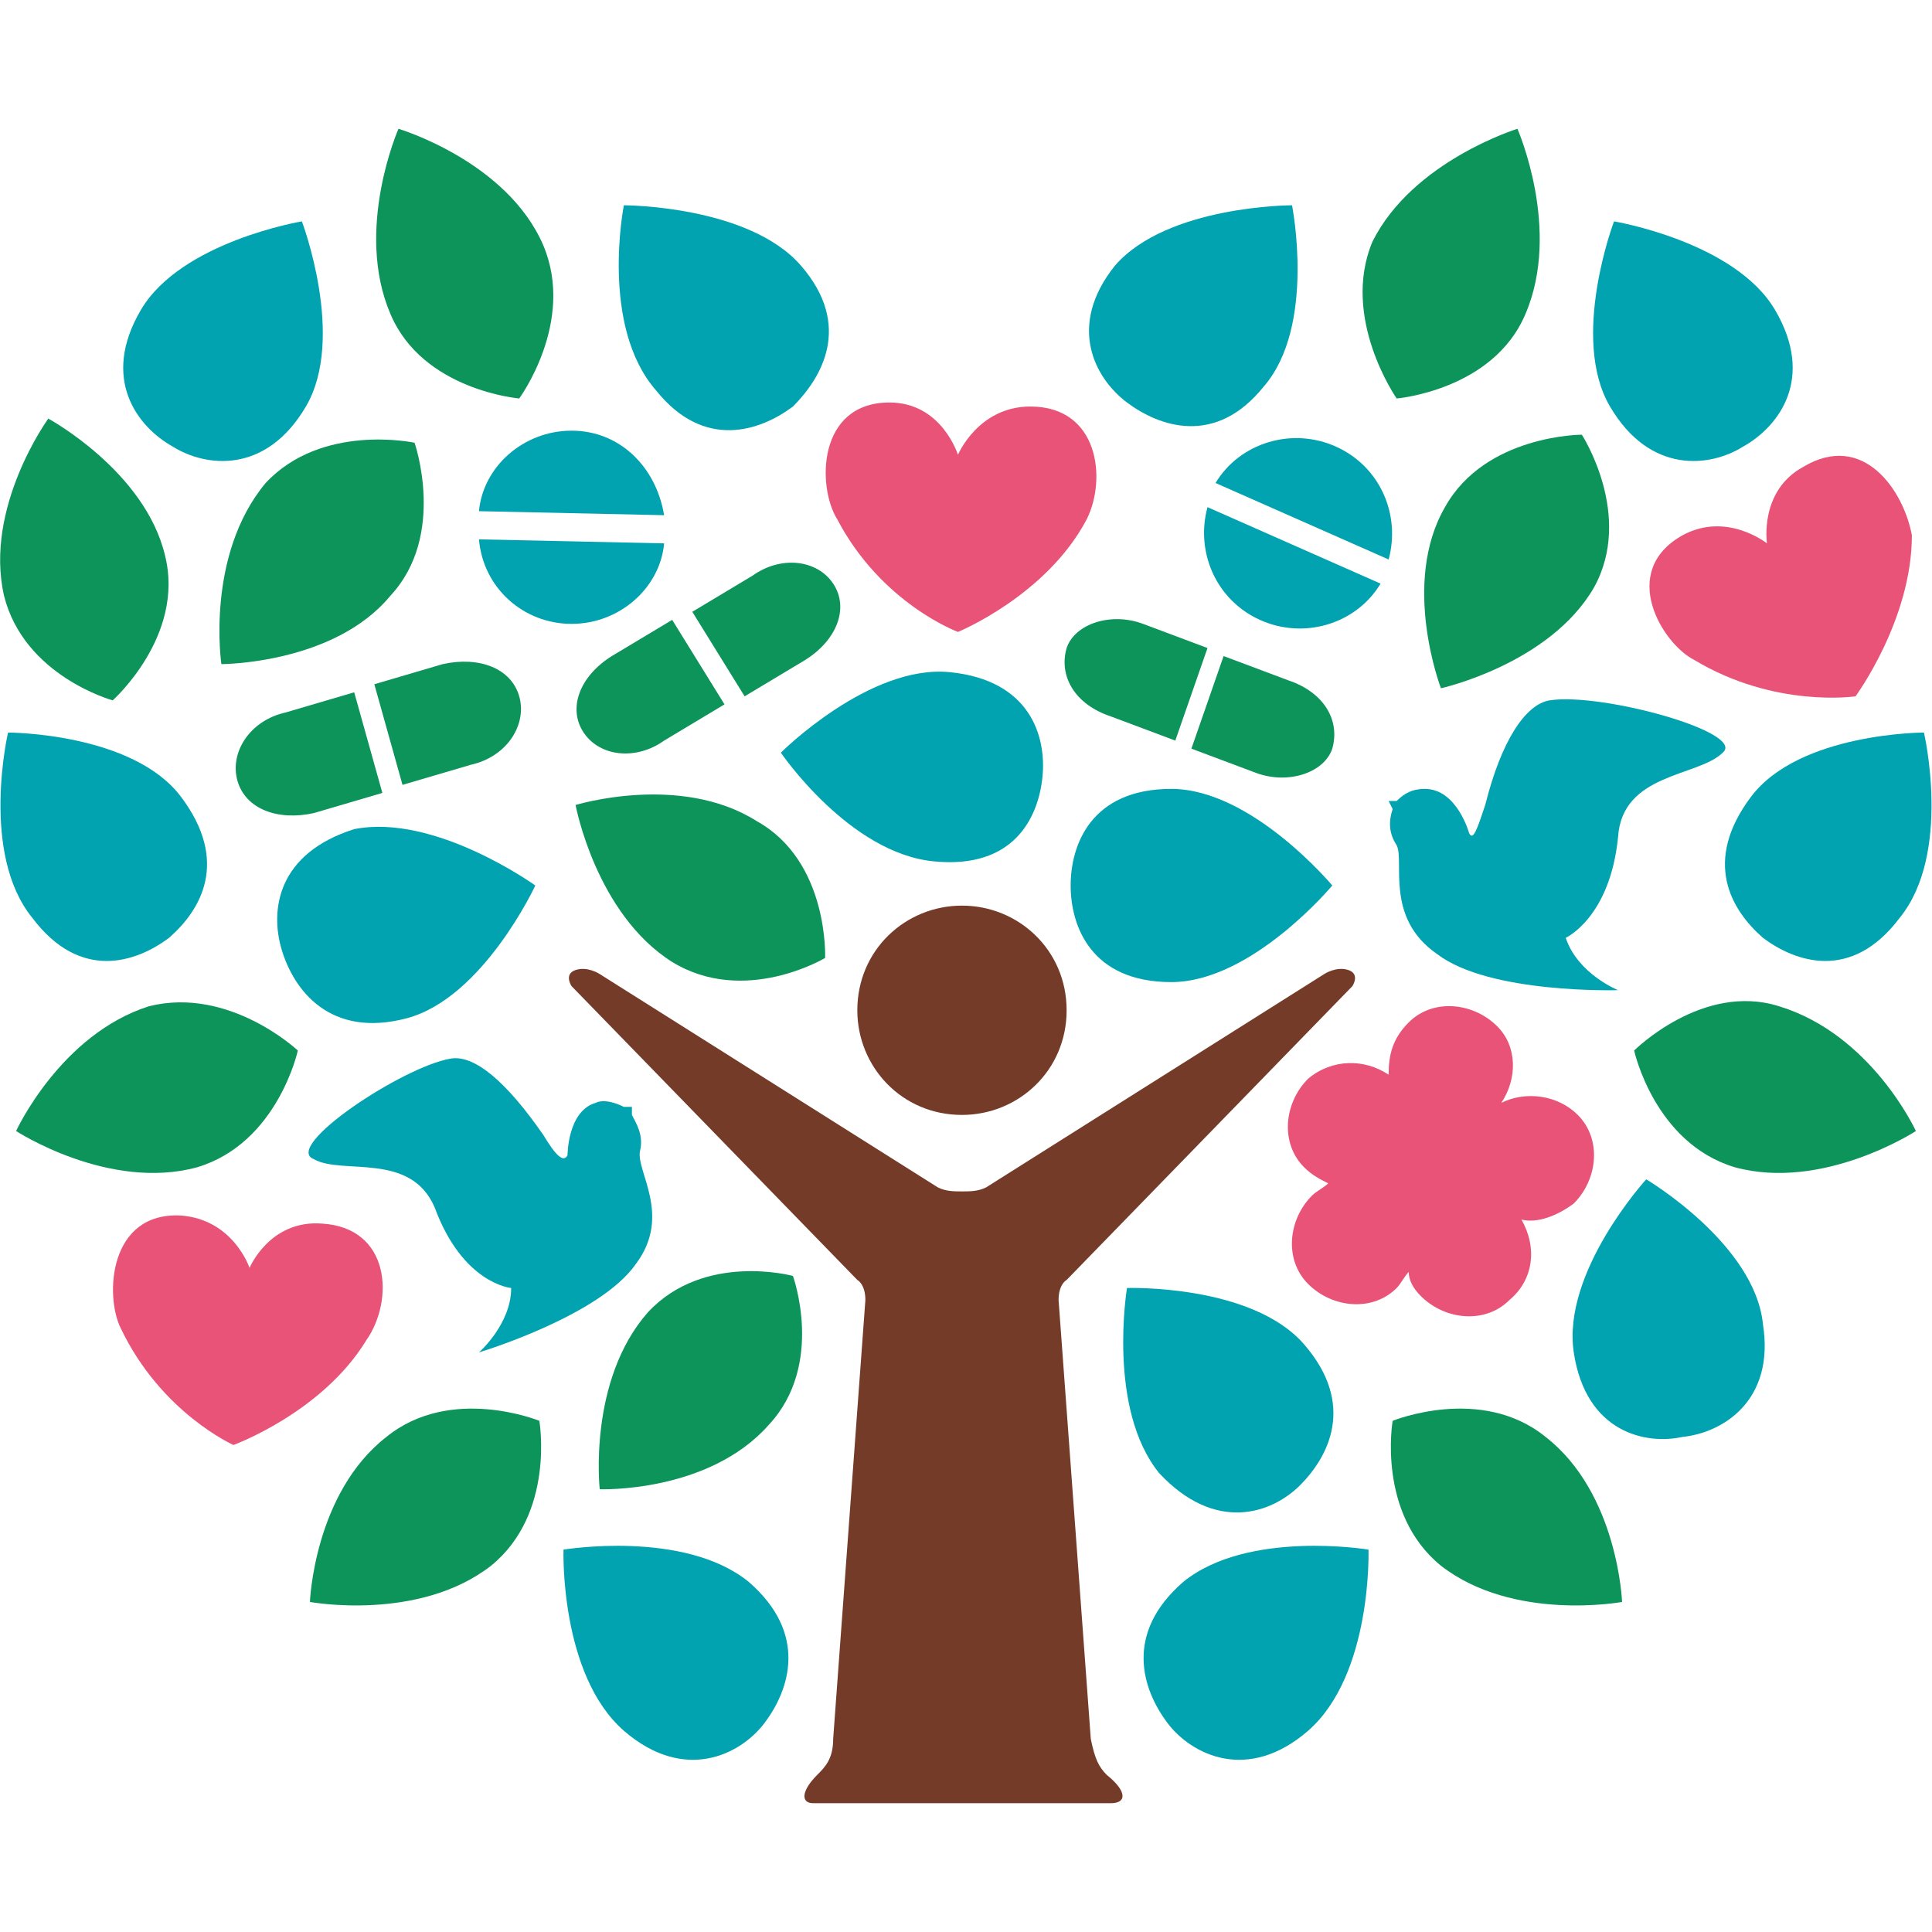 <?xml version="1.0" encoding="utf-8"?>
<!-- Generator: Adobe Illustrator 27.9.0, SVG Export Plug-In . SVG Version: 6.00 Build 0)  -->
<svg version="1.1" id="レイヤー_1" xmlns="http://www.w3.org/2000/svg" xmlns:xlink="http://www.w3.org/1999/xlink" x="0px" y="0px" viewBox="0 0 48 48" style="enable-background:new 0 0 48 48;" xml:space="preserve">
<style type="text/css">
	.st0{fill:#0D945A;}
	.st1{fill:#753B29;}
	.st2{fill:#E85377;}
	.st3{fill:#00A3AF;}
	@media (prefers-color-scheme: dark) {
    path {
      fill: white;
      opacity: 0.5;
    }
  }
</style>
<g>
	<g>
		<path class="st0" d="M10,19.5l1.7-0.5c0.9-0.2,1.4-1,1.2-1.7c-0.2-0.7-1-1-1.9-0.8l-1.7,0.5L10,19.5z"/>
		<path class="st0" d="M8.8,17.2l-1.7,0.5c-0.9,0.2-1.4,1-1.2,1.7c0.2,0.7,1,1,1.9,0.8l1.7-0.5L8.8,17.2z"/>
	</g>
	<g>
		<path class="st0" d="M18.5,17.3l1.5-0.9c0.8-0.5,1.1-1.3,0.7-1.9c-0.4-0.6-1.3-0.7-2-0.2l-1.5,0.9L18.5,17.3z"/>
		<path class="st0" d="M16.7,15.4l-1.5,0.9c-0.8,0.5-1.1,1.3-0.7,1.9c0.4,0.6,1.3,0.7,2,0.2l1.5-0.9L16.7,15.4z"/>
	</g>
	<g>
		<path class="st0" d="M29.6,18.6l1.6,0.6c0.8,0.3,1.7,0,1.9-0.6c0.2-0.7-0.2-1.4-1.1-1.7l-1.6-0.6L29.6,18.6z"/>
		<path class="st0" d="M30,16.1l-1.6-0.6c-0.8-0.3-1.7,0-1.9,0.6c-0.2,0.7,0.2,1.4,1.1,1.7l1.6,0.6L30,16.1z"/>
	</g>
	<g>
		<path class="st1" d="M26.5,25.1c0,1.5-1.2,2.6-2.6,2.6c-1.5,0-2.6-1.2-2.6-2.6c0-1.5,1.2-2.6,2.6-2.6
			C25.3,22.5,26.5,23.6,26.5,25.1z"/>
		<path class="st1" d="M26.5,31.8l7.1-7.3c0,0,0.2-0.3-0.1-0.4c-0.3-0.1-0.6,0.1-0.6,0.1l-8.4,5.3c-0.2,0.1-0.4,0.1-0.6,0.1
			c-0.2,0-0.4,0-0.6-0.1l-8.4-5.3c0,0-0.3-0.2-0.6-0.1c-0.3,0.1-0.1,0.4-0.1,0.4l7.1,7.3c0,0,0.2,0.1,0.2,0.5l-0.8,10.9
			c0,0.5-0.2,0.7-0.4,0.9c-0.4,0.4-0.4,0.7-0.1,0.7h3.7h3.7c0.4,0,0.4-0.3-0.1-0.7c-0.2-0.2-0.3-0.4-0.4-0.9l-0.8-10.9
			C26.3,31.9,26.5,31.8,26.5,31.8z"/>
	</g>
	<path class="st0" d="M40.3,39.8c0,0-2.7,0.5-4.5-0.9c-1.6-1.3-1.2-3.6-1.2-3.6s2.2-0.9,3.8,0.4C40.2,37.1,40.3,39.8,40.3,39.8z"/>
	<path class="st0" d="M47.6,28.1c0,0-2.3,1.5-4.5,0.9c-2-0.6-2.5-2.9-2.5-2.9s1.7-1.7,3.6-1.1C46.5,25.7,47.6,28.1,47.6,28.1z"/>
	<path class="st0" d="M14.9,37c0,0,2.7,0.1,4.2-1.6c1.4-1.5,0.6-3.7,0.6-3.7s-2.2-0.6-3.6,0.9C14.6,34.3,14.9,37,14.9,37z"/>
	<path class="st0" d="M1.2,10.4c0,0-1.6,2.2-1.1,4.4c0.5,2,2.7,2.6,2.7,2.6s1.8-1.6,1.3-3.6C3.6,11.7,1.2,10.4,1.2,10.4z"/>
	<path class="st0" d="M37.7,3.2c0,0,1.1,2.5,0.2,4.6c-0.8,1.9-3.2,2.1-3.2,2.1S33.3,7.9,34.1,6C35.1,4,37.7,3.2,37.7,3.2z"/>
	<path class="st2" d="M44.8,11.6c-1.1,0.6-0.9,1.9-0.9,1.9s-1-0.8-2.1-0.2c-1.6,0.9-0.5,2.7,0.3,3.1c2,1.2,4,0.9,4,0.9
		s1.4-1.9,1.4-4C47.3,12.2,46.3,10.7,44.8,11.6z"/>
	<path class="st2" d="M25.6,10.1c-1.3,0-1.8,1.2-1.8,1.2S23.4,10,22.1,10c-1.8,0-1.8,2.1-1.3,2.9c1.1,2.1,3,2.8,3,2.8
		s2.2-0.9,3.2-2.8C27.5,11.9,27.3,10.1,25.6,10.1z"/>
	<path class="st2" d="M8,30.4c-1.3-0.1-1.8,1.1-1.8,1.1s-0.4-1.2-1.7-1.3c-1.8-0.1-1.9,2-1.5,2.8c1,2.1,2.8,2.9,2.8,2.9
		s2.2-0.8,3.3-2.6C9.8,32.3,9.7,30.5,8,30.4z"/>
	<path class="st3" d="M11.2,26.3c0.6-0.1,1.4,0.6,2.3,1.9c0.3,0.5,0.5,0.7,0.6,0.5c0,0,0-1.1,0.7-1.3c0.2-0.1,0.5,0,0.7,0.1l0.2,0
		l0,0.2c0.1,0.2,0.3,0.5,0.2,0.9c-0.1,0.5,0.8,1.6-0.1,2.8c-0.9,1.3-3.9,2.2-3.9,2.2s0.8-0.7,0.8-1.6c0,0-1.2-0.1-1.9-2
		c-0.6-1.4-2.3-0.8-3-1.2C7,28.5,10,26.5,11.2,26.3z"/>
	<path class="st3" d="M38.5,17.4c-0.6,0.1-1.2,1-1.6,2.6c-0.2,0.6-0.3,0.9-0.4,0.7c0,0-0.3-1.1-1.1-1.1c-0.3,0-0.5,0.1-0.7,0.3
		l-0.2,0l0.1,0.2c-0.1,0.3-0.1,0.6,0.1,0.9c0.2,0.4-0.3,1.8,1,2.7c1.3,1,4.5,0.9,4.5,0.9s-1-0.4-1.3-1.3c0,0,1.1-0.5,1.3-2.5
		c0.1-1.6,2-1.5,2.6-2.1C43.4,18.2,39.8,17.2,38.5,17.4z"/>
	<g>
		<path class="st3" d="M34.5,13.9c0.3-1.1-0.2-2.3-1.3-2.8c-1.1-0.5-2.4-0.1-3,0.9L34.5,13.9z"/>
		<path class="st3" d="M30,12.6c-0.3,1.1,0.2,2.3,1.3,2.8c1.1,0.5,2.4,0.1,3-0.9L30,12.6z"/>
	</g>
	<g>
		<path class="st3" d="M16.5,12.8c-0.2-1.2-1.1-2.1-2.3-2.1c-1.2,0-2.2,0.9-2.3,2L16.5,12.8z"/>
		<path class="st3" d="M11.9,13.4c0.1,1.2,1.1,2.1,2.3,2.1c1.2,0,2.2-0.9,2.3-2L11.9,13.4z"/>
	</g>
	<path class="st2" d="M37.5,32.3c-0.6,0.6-1.6,0.5-2.2-0.1c-0.2-0.2-0.3-0.4-0.3-0.6c-0.1,0.1-0.2,0.3-0.3,0.4
		c-0.6,0.6-1.6,0.5-2.2-0.1c-0.6-0.6-0.5-1.6,0.1-2.2c0.1-0.1,0.3-0.2,0.4-0.3c-0.2-0.1-0.4-0.2-0.6-0.4c-0.6-0.6-0.5-1.6,0.1-2.2
		c0.6-0.5,1.4-0.5,2-0.1c0-0.5,0.1-0.9,0.5-1.3c0.6-0.6,1.6-0.5,2.2,0.1c0.5,0.5,0.5,1.3,0.1,1.9c0.6-0.3,1.4-0.2,1.9,0.3
		c0.6,0.6,0.5,1.6-0.1,2.2c-0.4,0.3-0.9,0.5-1.3,0.4C38.2,31,38.1,31.8,37.5,32.3z"/>
	<path class="st3" d="M32.1,5.1c0,0-3.1,0-4.4,1.5C26.5,8.1,27.2,9.4,28,10c0.8,0.6,2.2,1.1,3.4-0.4C32.7,8.1,32.1,5.1,32.1,5.1z"/>
	<path class="st3" d="M40.1,5.5c0,0-1.1,2.9-0.1,4.6c1,1.7,2.5,1.5,3.3,1c0.9-0.5,1.8-1.7,0.8-3.4C43.1,6,40.1,5.5,40.1,5.5z"/>
	<path class="st0" d="M9.9,3.2c0,0-1.1,2.5-0.2,4.6c0.8,1.9,3.2,2.1,3.2,2.1s1.4-1.9,0.6-3.8C12.6,4,9.9,3.2,9.9,3.2z"/>
	<path class="st0" d="M14.3,20c0,0,0.5,2.7,2.4,3.9c1.8,1.1,3.8-0.1,3.8-0.1s0.1-2.4-1.7-3.4C16.9,19.2,14.3,20,14.3,20z"/>
	<path class="st0" d="M5.5,16.5c0,0,2.8,0,4.2-1.7c1.4-1.5,0.6-3.8,0.6-3.8s-2.3-0.5-3.7,1C5.1,13.8,5.5,16.5,5.5,16.5z"/>
	<path class="st0" d="M35.8,17.1c0,0,2.7-0.6,3.8-2.5c1-1.8-0.3-3.8-0.3-3.8s-2.4,0-3.4,1.8C34.8,14.5,35.8,17.1,35.8,17.1z"/>
	<path class="st3" d="M15.5,5.1c0,0,3.1,0,4.4,1.5c1.3,1.5,0.5,2.8-0.2,3.5c-0.8,0.6-2.2,1.1-3.4-0.4C14.9,8.1,15.5,5.1,15.5,5.1z"
		/>
	<path class="st3" d="M33.1,22c0,0-2,2.4-4,2.4c-2,0-2.5-1.4-2.5-2.4c0-1,0.5-2.4,2.5-2.4C31.1,19.6,33.1,22,33.1,22z"/>
	<path class="st3" d="M19.4,18.7c0,0,2.2-2.2,4.2-2c2,0.2,2.4,1.6,2.3,2.6c-0.1,1-0.7,2.3-2.7,2.1C21.1,21.2,19.4,18.7,19.4,18.7z"
		/>
	<path class="st3" d="M13.3,22c0,0-1.3,2.8-3.2,3.3c-1.9,0.5-2.8-0.7-3.1-1.7c-0.3-1-0.1-2.4,1.8-3C10.8,20.2,13.3,22,13.3,22z"/>
	<path class="st3" d="M7.5,5.5c0,0,1.1,2.9,0.1,4.6c-1,1.7-2.5,1.5-3.3,1c-0.9-0.5-1.8-1.7-0.8-3.4C4.5,6,7.5,5.5,7.5,5.5z"/>
	<path class="st3" d="M28,32c0,0,3.1-0.1,4.4,1.4c1.3,1.5,0.6,2.8-0.1,3.5c-0.7,0.7-2.1,1.2-3.5-0.3C27.5,35,28,32,28,32z"/>
	<path class="st3" d="M47.8,18.2c0,0-3.1,0-4.3,1.6c-1.2,1.6-0.5,2.8,0.3,3.5c0.8,0.6,2.2,1.1,3.4-0.5
		C48.5,21.2,47.8,18.2,47.8,18.2z"/>
	<path class="st3" d="M40.9,29.3c0,0-2.1,2.3-1.8,4.3c0.3,2,1.8,2.3,2.7,2.1c1-0.1,2.3-0.9,2-2.8C43.6,30.9,40.9,29.3,40.9,29.3z"/>
	<path class="st3" d="M34,38.5c0,0-3-0.5-4.6,0.8c-1.5,1.3-1,2.7-0.4,3.5c0.6,0.8,2,1.5,3.5,0.2C34.1,41.6,34,38.5,34,38.5z"/>
	<path class="st0" d="M7.7,39.8c0,0,2.7,0.5,4.5-0.9c1.6-1.3,1.2-3.6,1.2-3.6s-2.2-0.9-3.8,0.4C7.8,37.1,7.7,39.8,7.7,39.8z"/>
	<path class="st0" d="M0.4,28.1c0,0,2.3,1.5,4.5,0.9c2-0.6,2.5-2.9,2.5-2.9S5.7,24.5,3.7,25C1.5,25.7,0.4,28.1,0.4,28.1z"/>
	<path class="st3" d="M0.2,18.2c0,0,3.1,0,4.3,1.6c1.2,1.6,0.5,2.8-0.3,3.5c-0.8,0.6-2.2,1.1-3.4-0.5C-0.5,21.2,0.2,18.2,0.2,18.2z"
		/>
	<path class="st3" d="M14,38.5c0,0,3-0.5,4.6,0.8c1.5,1.3,1,2.7,0.4,3.5c-0.6,0.8-2,1.5-3.5,0.2C13.9,41.6,14,38.5,14,38.5z"/>
</g>
</svg>
